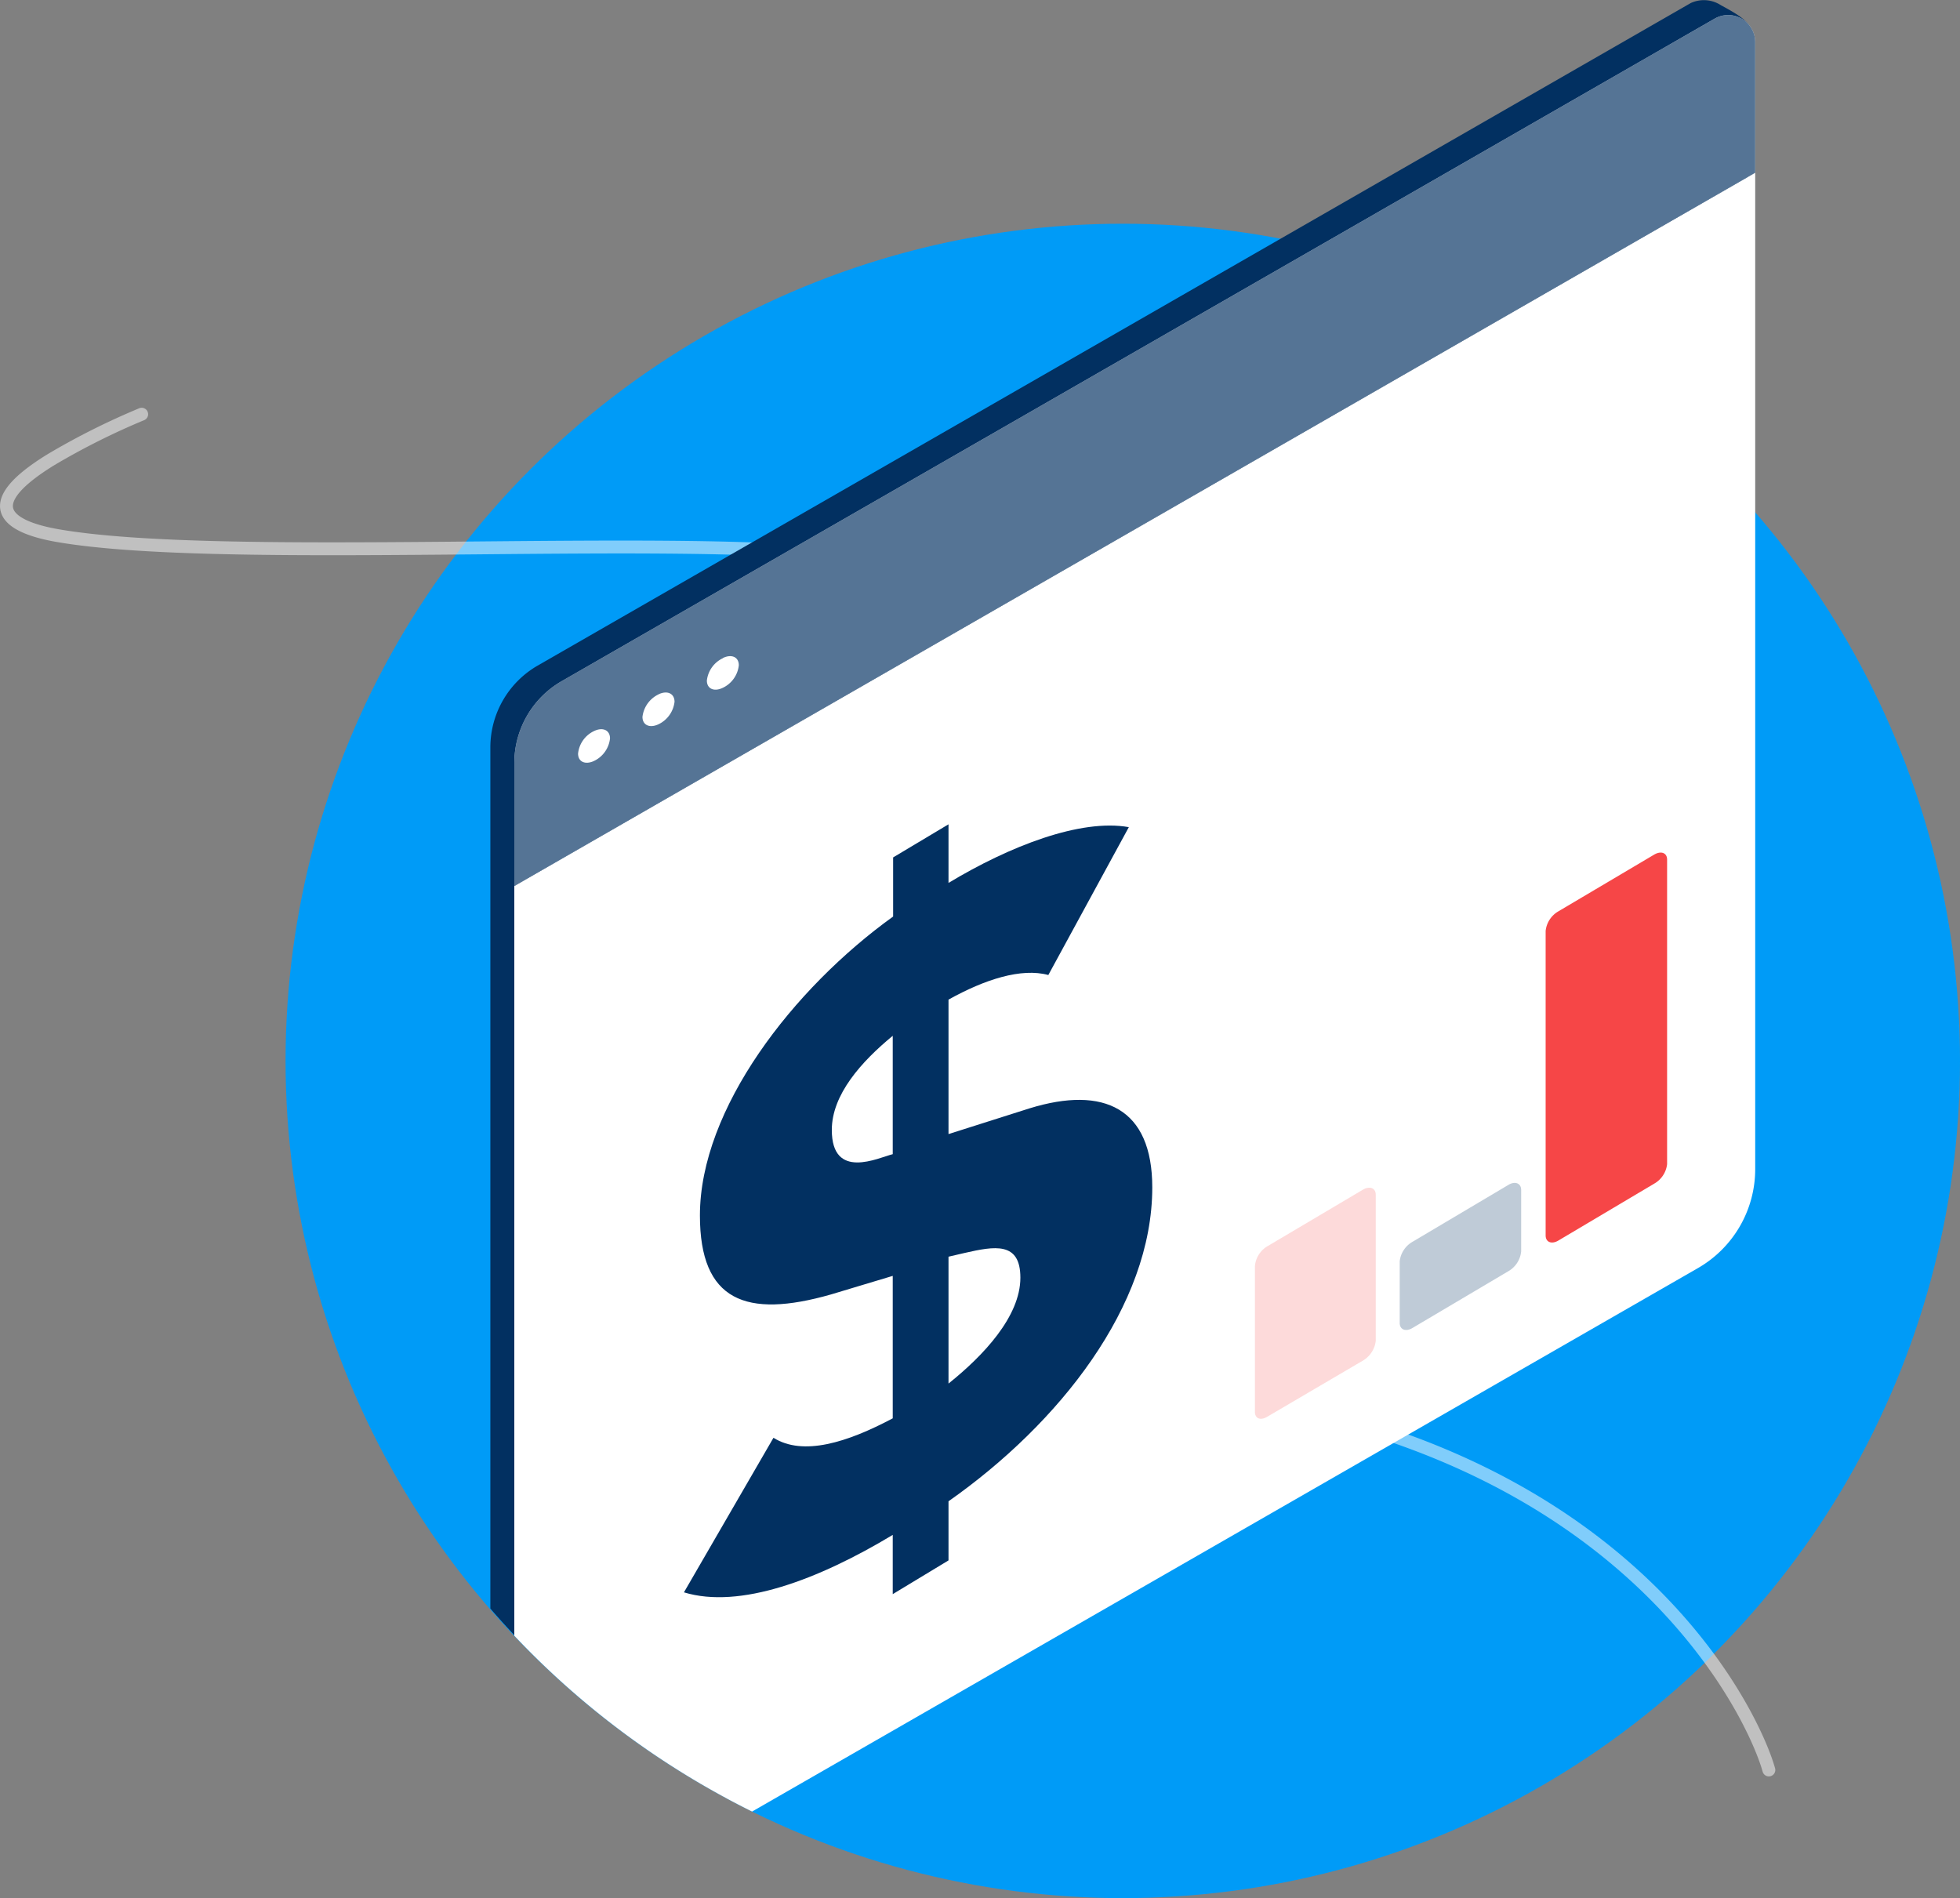 <svg xmlns="http://www.w3.org/2000/svg" viewBox="0 0 152.17 147.37"><rect x="0" y="0" width="152.17" height="147.37" fill="#808080" stroke="none"/><defs><style>.cls-1{fill:#009bf7;}.cls-2{fill:none;stroke:#fff;stroke-linecap:round;stroke-linejoin:round;opacity:0.5;}.cls-2,.cls-5,.cls-7,.cls-8{isolation:isolate;}.cls-3,.cls-5,.cls-6,.cls-7{fill:#023061;}.cls-3,.cls-4,.cls-5{fill-rule:evenodd;}.cls-4{fill:#fff;}.cls-5{opacity:0.67;}.cls-7{opacity:0.25;}.cls-8,.cls-9{fill:#f64647;}.cls-8{opacity:0.2;}</style></defs><g id="Layer_2" data-name="Layer 2"><g id="Layer_1-2" data-name="Layer 1"><circle id="bg-bubble" class="cls-1" cx="87.17" cy="82.37" r="65"/><path id="Stroke-1" class="cls-2" d="M11,32.16A55.53,55.53,0,0,0,3.94,35.7c-5.88,3.62-3.19,5.22.45,5.87,12.67,2.24,47.25-.1,61,1.52m20.31-.75c7.92,4.51,9,12.19-.81,17.4-80.32,42.62-8.87,44.46,15,49.49,28.18,5.92,36.42,24.48,37.44,28.19"/><path class="cls-3" d="M135.88,2.28c0-.7-1.65-1.53-2.28-1.88a2.42,2.42,0,0,0-2.34-.16L41.72,51.69A7.34,7.34,0,0,0,38.07,58v66.89a65.19,65.19,0,0,0,18.22,14.65L130,97.24a8.84,8.84,0,0,0,4.42-7.67l.87-50.92h0Z"/><path class="cls-4" d="M116.87,24.56h0L39.93,68.79V127a65.12,65.12,0,0,0,18.46,13.65l73.46-42.21a8.86,8.86,0,0,0,4.42-7.66V13.41Z"/><path id="Fill-6" class="cls-4" d="M133.12,1.45a2.1,2.1,0,0,1,3.15,1.81V13.41L39.93,68.79V59.24a7.34,7.34,0,0,1,3.67-6.35Z"/><path id="Fill-6-2" data-name="Fill-6" class="cls-5" d="M133.12,1.45a2.1,2.1,0,0,1,3.15,1.81V13.41L39.93,68.79V59.24a7.34,7.34,0,0,1,3.67-6.35Z"/><path id="Combined-Shape" class="cls-4" d="M46.12,56.76c.68-.33,1.24-.07,1.24.57a2.2,2.2,0,0,1-1.24,1.75c-.68.32-1.24.07-1.24-.57A2.18,2.18,0,0,1,46.12,56.76Zm5-2.85c.69-.33,1.24-.07,1.25.57a2.21,2.21,0,0,1-1.24,1.75c-.69.33-1.25.07-1.25-.57A2.22,2.22,0,0,1,51.13,53.91Zm5-2.82c.68-.33,1.24-.08,1.24.56a2.19,2.19,0,0,1-1.24,1.75c-.68.33-1.24.08-1.24-.56A2.19,2.19,0,0,1,56.15,51.09Z"/><path class="cls-6" d="M73.64,68.55c4.73-2.85,10.24-5,14-4.33L81.39,75.7c-2.1-.57-4.93.34-7.75,1.91V88.05l6.3-2c5.78-1.78,9.52,0,9.52,6.14,0,9.19-7.22,18.33-15.82,24.37v4.59l-4.33,2.62v-4.6c-5.78,3.48-11.88,5.78-16.21,4.46l6.95-12c2.3,1.44,5.72.37,9.26-1.51V99.06l-4.79,1.44c-6.63,1.9-10.18.49-10.18-6.13,0-8.28,7.23-17.62,15-23.21V66.57L73.64,64ZM69.31,80.42c-2.43,2-4.73,4.56-4.73,7.31,0,3.94,3.61,2.16,4.73,1.88Zm4.33,27c2.69-2.15,5.58-5.2,5.58-8.22,0-2.82-2-2.45-4.33-1.92l-1.25.29Z"/><path class="cls-7" d="M117.1,98.7l-7.43,4.4c-.53.32-1,.14-1-.39V97.93a2,2,0,0,1,1-1.52L117.1,92c.52-.32,1-.14,1,.39v4.77A2,2,0,0,1,117.1,98.7Z"/><path class="cls-8" d="M105.81,105.64,98.38,110c-.53.31-.95.14-.95-.39V98.3a2,2,0,0,1,.95-1.53l7.43-4.4c.52-.31,1-.14,1,.39v11.35A2.06,2.06,0,0,1,105.81,105.64Z"/><path class="cls-9" d="M128.41,91.91,121,96.31c-.53.32-1,.14-1-.39V72.28a2,2,0,0,1,1-1.53l7.43-4.4c.53-.31,1-.14,1,.39V90.39A2,2,0,0,1,128.41,91.91Z"/></g></g></svg>